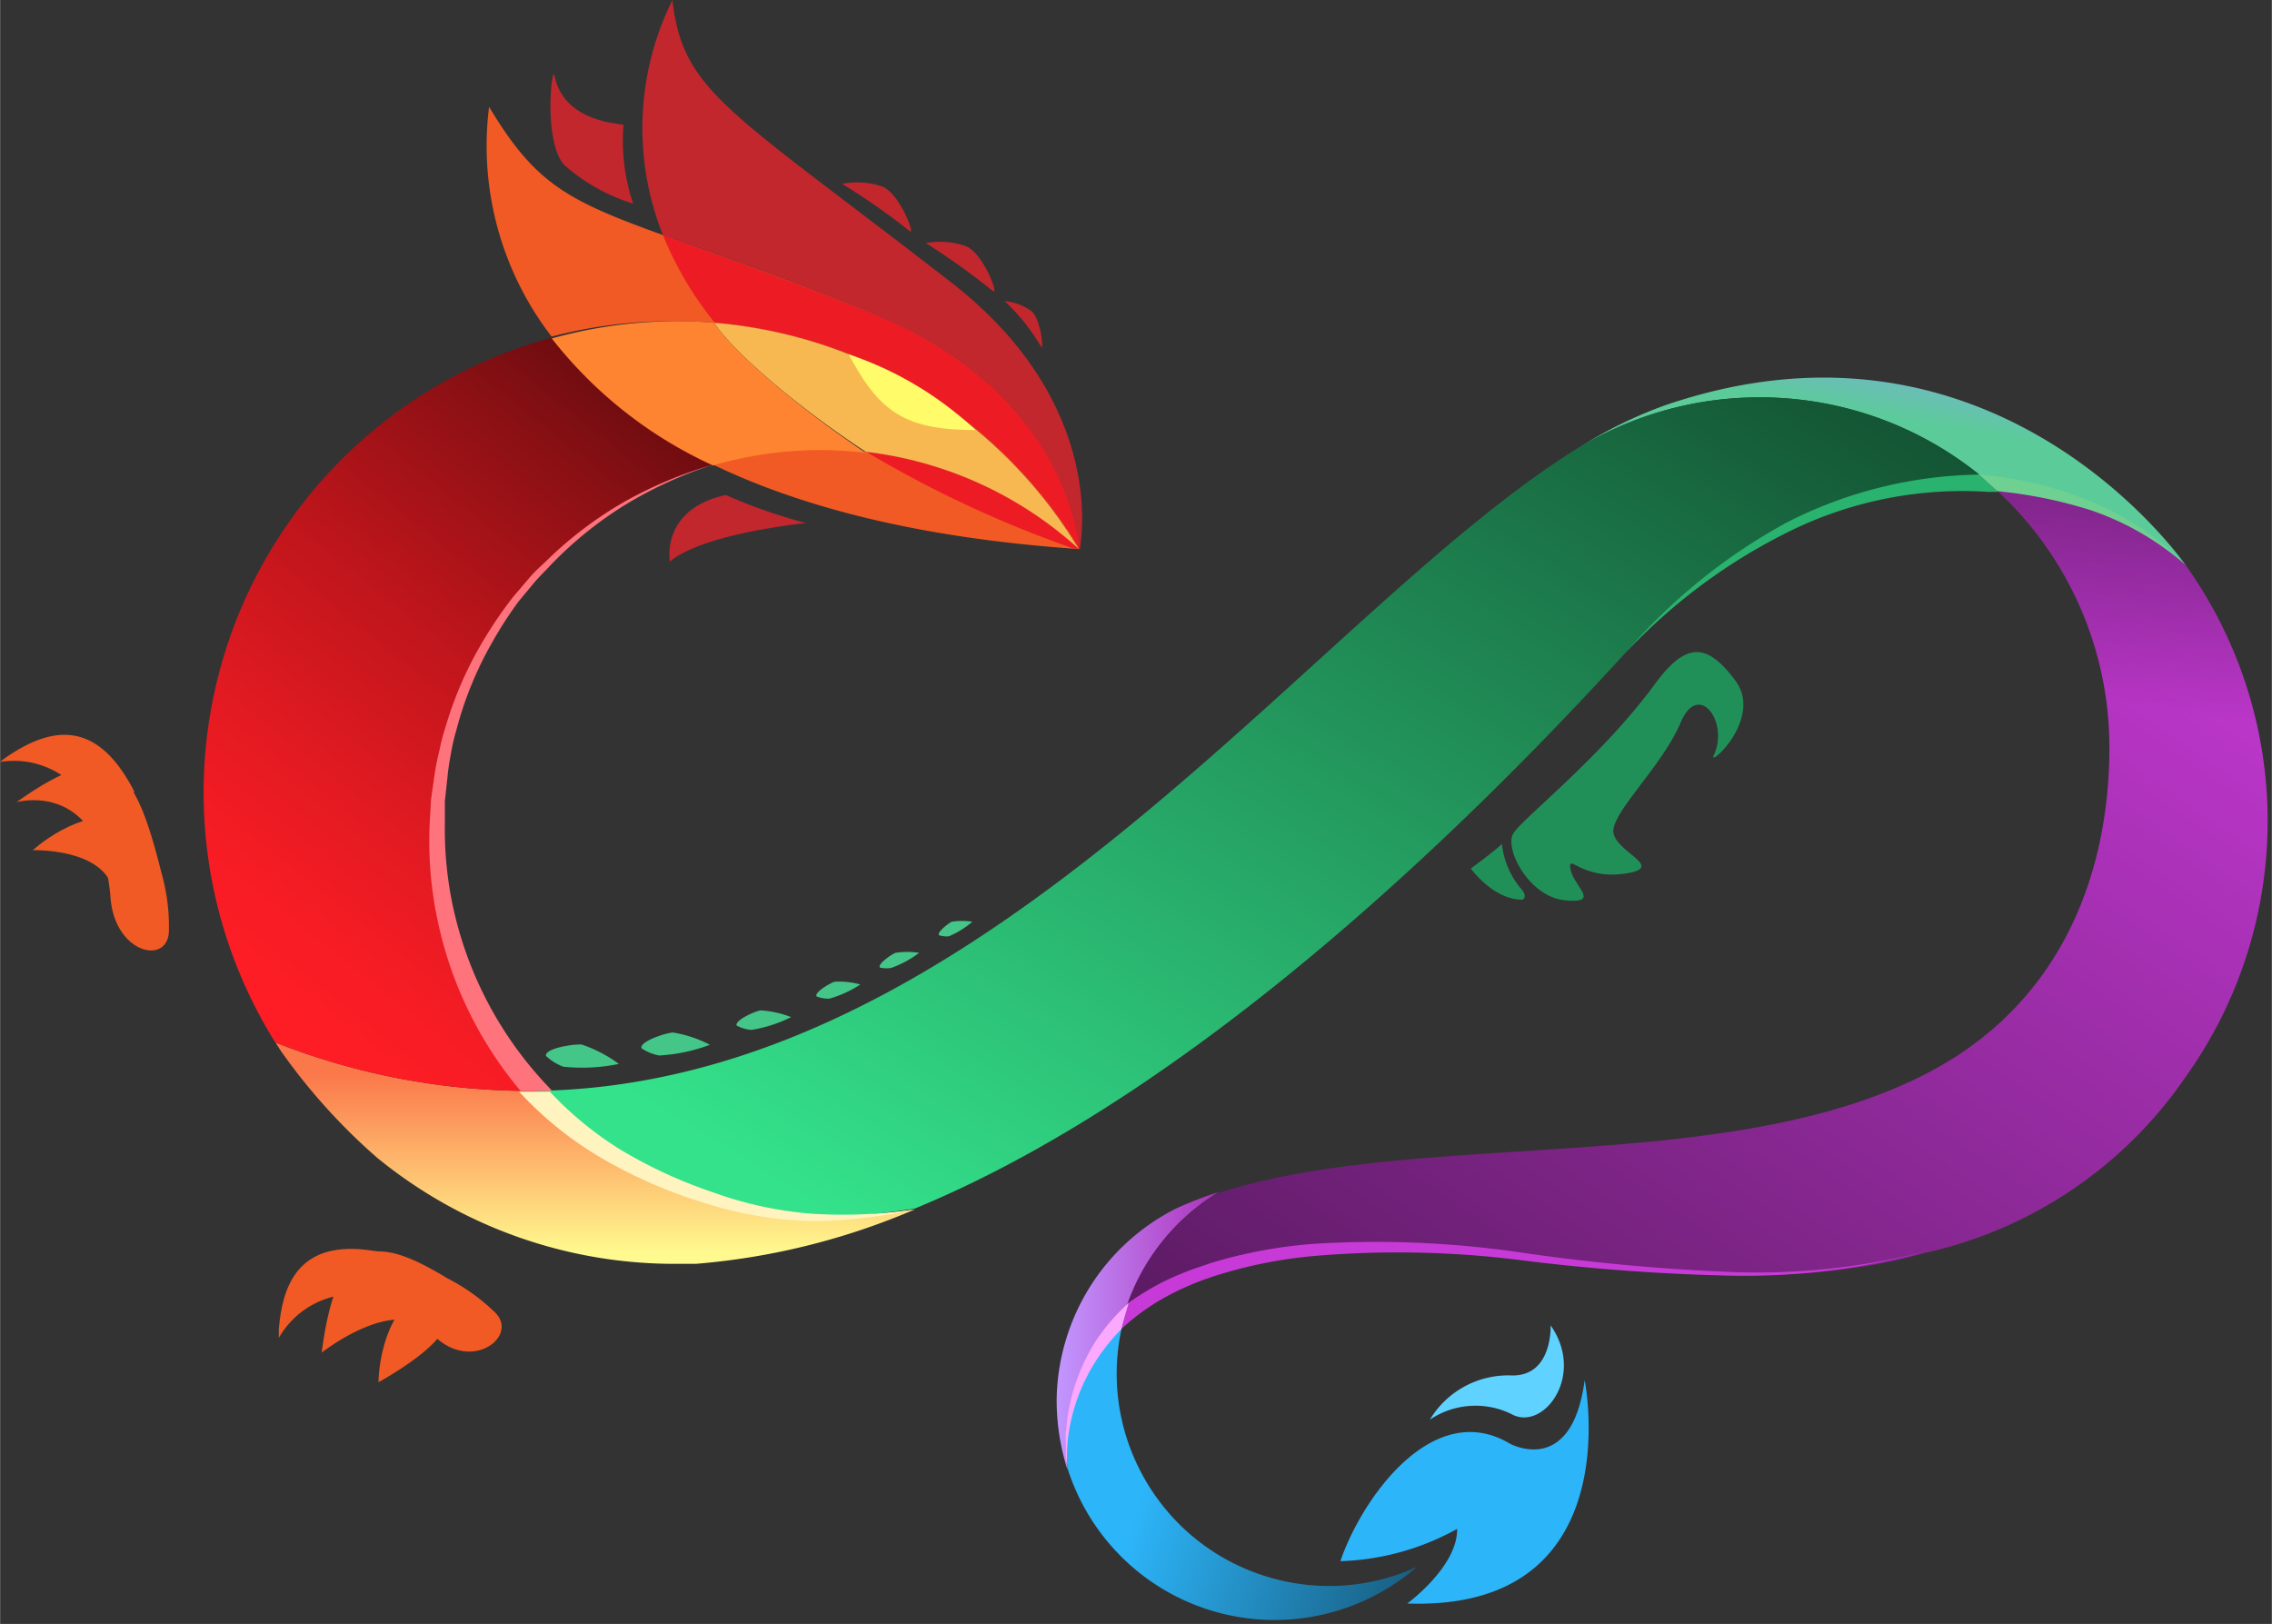 <svg xmlns="http://www.w3.org/2000/svg" width="44.77" height="32" viewBox="0 0 256 183"><rect x="0" y="0" width="256" height="183" fill="#333333" stroke="none"/><defs><linearGradient id="logosDojoIcon0" x1="50%" x2="50%" y1="95.316%" y2="14.52%"><stop offset="0%" stop-color="#FFFA8F"/><stop offset="100%" stop-color="#FB784B"/></linearGradient><linearGradient id="logosDojoIcon1" x1="57.416%" x2="68.311%" y1="48.636%" y2="19.733%"><stop offset="0%" stop-color="#5BCB99"/><stop offset="100%" stop-color="#85A8E8"/></linearGradient><linearGradient id="logosDojoIcon2" x1="9.856%" x2="151.349%" y1="88.683%" y2="-41.454%"><stop offset="0%" stop-color="#34E28B"/><stop offset="100%"/></linearGradient><linearGradient id="logosDojoIcon3" x1="0%" x2="100%" y1="50.093%" y2="50.093%"><stop offset="0%" stop-color="#C297FF"/><stop offset="100%" stop-color="#AE31BB"/></linearGradient><linearGradient id="logosDojoIcon4" x1="-63.391%" x2="115.248%" y1="194.889%" y2="3.931%"><stop offset="0%"/><stop offset="100%" stop-color="#D23DE2"/></linearGradient><linearGradient id="logosDojoIcon5" x1="68.75%" x2="61.519%" y1="-12.435%" y2="21.022%"><stop offset="0%"/><stop offset="100%" stop-opacity="0"/></linearGradient><linearGradient id="logosDojoIcon6" x1="24.831%" x2="190.586%" y1="47.344%" y2="93.666%"><stop offset="0%" stop-color="#2DB5F9"/><stop offset="100%"/></linearGradient><linearGradient id="logosDojoIcon7" x1="97.219%" x2="21.818%" y1="-45.343%" y2="94.722%"><stop offset="0%"/><stop offset="21%" stop-color="#48080A"/><stop offset="42%" stop-color="#891014"/><stop offset="61%" stop-color="#BC151B"/><stop offset="78%" stop-color="#E01A21"/><stop offset="91%" stop-color="#F71C24"/><stop offset="100%" stop-color="#FF1D25"/></linearGradient></defs><path fill="url(#logosDojoIcon0)" d="m31.035 117.482l.604.954a67.8 67.8 0 0 0 10.825 12.013a52.9 52.9 0 0 0 33.605 11.974h2.317a78.7 78.7 0 0 0 24.688-6.133c-3.517.564-7.069.89-10.63.973a43.17 43.17 0 0 1-32.087-14.33a78.1 78.1 0 0 1-29.322-5.451"/><path fill="#F15A24" d="M76.05 36.195a53.08 53.08 0 0 1 45.482 25.642a43.26 43.26 0 0 0-41.199-9.482c9.735 4.692 22.994 8.275 41.257 9.52c0 0-.896-17.386-23.15-26.479C67.288 22.721 62.985 25.233 55.1 12.032a35.18 35.18 0 0 0 7.048 25.896a53.2 53.2 0 0 1 13.902-1.733"/><path fill="#ED1C24" d="M98.44 35.396c-10.65-4.244-18.146-6.892-23.753-8.917a39 39 0 0 0 5.84 9.89a53.1 53.1 0 0 1 41.083 25.468a43.1 43.1 0 0 0-24.007-10.923a127.5 127.5 0 0 0 23.364 10.903h.682s-.935-17.328-23.209-26.42"/><path fill="#C1272D" d="M121.551 61.876h.117c.35-1.947 2.434-16.92-14.505-30.062C81.89 12.208 76.965 10.378 75.758 0a32.52 32.52 0 0 0-1.071 26.48c5.588 1.946 13.103 4.575 23.734 8.916c22.293 9.093 23.17 26.48 23.17 26.48z"/><path fill="url(#logosDojoIcon1)" d="M198.243 44.781a39.33 39.33 0 0 1 25.818 9.618a34.85 34.85 0 0 1 22.234 9.307s-21.241-30.86-58.682-18.03a48.8 48.8 0 0 0-9.58 4.693a39.33 39.33 0 0 1 20.21-5.588"/><path fill="url(#logosDojoIcon2)" d="M198.243 44.781a39.3 39.3 0 0 0-20.21 5.568l1.09-.662c-30.255 17.815-67.346 72.565-118.766 73.247a43.17 43.17 0 0 0 32.087 14.232a79 79 0 0 0 10.63-.973c33.45-13.785 65.575-46.728 80.158-62.713c13.512-14.817 28.329-19.86 40.887-19.1a39.33 39.33 0 0 0-25.876-9.599"/><path fill="url(#logosDojoIcon3)" d="M120.13 150.892a24.5 24.5 0 0 0-1.071 6.815a26 26 0 0 0 1.207 7.885a19.47 19.47 0 0 1 6.425-17.23l.156-.585a23.8 23.8 0 0 1 10.436-13.434a44 44 0 0 0-4.653 1.791a24.4 24.4 0 0 0-12.5 14.758"/><path fill="url(#logosDojoIcon4)" d="M255.524 92.58a49.6 49.6 0 0 0-9.287-28.952a34.87 34.87 0 0 0-22.176-9.229a39.4 39.4 0 0 1 13.629 29.887c0 13.259-4.81 28.426-20.405 36.584c-22.702 11.876-57.534 6.23-80.158 13.629a23.8 23.8 0 0 0-10.416 13.415l-.156.584c6.62-5.841 19.684-9.988 45.17-6.698c18.205 2.336 32.652 2.979 45.073-.584a48.17 48.17 0 0 0 29.497-19.879a49.6 49.6 0 0 0 9.23-28.757"/><path fill="url(#logosDojoIcon5)" d="M255.524 92.58a49.6 49.6 0 0 0-9.287-28.952a34.87 34.87 0 0 0-22.176-9.229a39.4 39.4 0 0 1 13.629 29.887c0 13.259-4.81 28.426-20.405 36.584c-22.702 11.876-57.534 6.23-80.158 13.629a23.8 23.8 0 0 0-10.416 13.415l-.156.584c6.62-5.841 19.684-9.988 45.17-6.698c18.205 2.336 32.652 2.979 45.073-.584a48.17 48.17 0 0 0 29.497-19.879a49.6 49.6 0 0 0 9.23-28.757" opacity=".49"/><path fill="url(#logosDojoIcon6)" d="M142.735 177.664c-12.43-3.809-19.54-16.85-16.005-29.361a19.47 19.47 0 0 0-6.425 17.23a24.474 24.474 0 0 0 39.349 11.04a23.8 23.8 0 0 1-16.92 1.09"/><path fill="#2DB5F9" d="M151.029 175.93c2.472-7.223 10.494-18.36 19.08-13.258c0 0 6.99 3.894 8.45-7.146c0 0 5.238 26.051-19.995 25.175c0 0 5.685-4.147 5.626-8.411a28.9 28.9 0 0 1-13.161 3.64"/><path fill="#5FD2FF" d="M161.114 159.985a9.19 9.19 0 0 1 9.443-.506c3.563 1.577 8.041-4.595 4.167-10.125c0 0 .253 5.705-4.342 5.647a10.3 10.3 0 0 0-9.268 4.984"/><path fill="#219058" d="M186.464 77.101c-6.036 8.236-14.914 15.128-15.946 16.822s1.753 7.146 5.841 7.535c4.089.39.954-1.577.604-3.504s1.226 1.226 6.172.486s-1.791-2.57-1.324-5.062s5.549-7.223 7.574-11.974c2.025-4.75 5.49 0 3.718 3.719c-.7 1.48 5.627-4.147 2.434-8.43c-3.193-4.284-5.549-4.4-9.073.408M169.233 95.11c-.895.858-3.504 2.766-3.504 2.766s2.57 3.563 5.84 3.504c0 0 .702-.33-.31-1.382a9.4 9.4 0 0 1-2.026-4.887"/><path fill="url(#logosDojoIcon7)" d="M80.333 52.355a48.7 48.7 0 0 1-18.165-14.31a53.114 53.114 0 0 0-31.152 79.437a78.1 78.1 0 0 0 29.341 5.452a43.282 43.282 0 0 1 19.976-70.58"/><path fill="#F7B852" d="M80.43 36.37c2.356 3.407 9.132 9.287 17.115 14.544a43.1 43.1 0 0 1 23.987 10.923A53.1 53.1 0 0 0 80.43 36.37"/><path fill="#FF8431" d="M80.43 36.37a54 54 0 0 0-4.36-.175c-4.7.031-9.375.686-13.902 1.947a48.7 48.7 0 0 0 18.165 14.31a42.9 42.9 0 0 1 17.212-1.421C89.562 45.657 82.786 39.777 80.43 36.37"/><path fill="#FFFB69" d="M109.908 48.46a38.9 38.9 0 0 0-14.271-8.527c3.426 6.522 6.386 8.528 14.271 8.528"/><path fill="#C1272D" d="M94.877 20.716a74 74 0 0 1 7.652 5.354c.604.468-1.09-4.147-3.057-5.023a8.76 8.76 0 0 0-4.595-.33m9.443 6.677a83 83 0 0 1 7.594 5.432c.623.448-1.052-4.166-3.018-5.062a8.76 8.76 0 0 0-4.576-.37m8.879 6.542a22.9 22.9 0 0 1 4.108 5.14c.311.448 0-3.018-1.071-4.01a6.17 6.17 0 0 0-3.037-1.13"/><path fill="#44C688" d="M72.273 118.124c-.234-.759 2.745-1.732 3.543-1.771c1.453.237 2.86.704 4.167 1.382a19.1 19.1 0 0 1-5.724 1.207a5.2 5.2 0 0 1-1.986-.818M83 115.574c-.253-.584 2.045-1.616 2.687-1.713c1.182.069 2.345.325 3.447.759a15.4 15.4 0 0 1-4.478 1.44a4.2 4.2 0 0 1-1.655-.486m8.995-3.291c-.253-.467 1.538-1.499 2.044-1.654a9.3 9.3 0 0 1 2.901.311a12.7 12.7 0 0 1-3.485 1.597c-.5.021-.997-.065-1.46-.254m7.145-3.251c-.272-.409 1.305-1.48 1.753-1.655a8.5 8.5 0 0 1 2.667 0a11.7 11.7 0 0 1-3.135 1.694a3.2 3.2 0 0 1-1.285-.039m6.659-3.641c-.253-.33 1.051-1.343 1.44-1.519a7.4 7.4 0 0 1 2.318 0a10.1 10.1 0 0 1-2.629 1.636c-.38.04-.765 0-1.13-.117m-44.293 13.59c-.117-.857 3.193-1.363 4.05-1.265a15 15 0 0 1 4.166 2.18a20.5 20.5 0 0 1-6.25.312a5.6 5.6 0 0 1-1.966-1.227"/><path fill="#C1272D" d="M63.55 18.574a21.2 21.2 0 0 0 7.788 4.381a22.2 22.2 0 0 1-1.09-8.859c0-.214-6.717-.117-7.788-5.627c-.292-1.11-1.246 7.457 1.09 10.105"/><path fill="#F15A24" d="M40.692 145.87a6.43 6.43 0 0 1 2.629-4.537l.214-.117a16 16 0 0 0-1.675-.292c-8.002-1.188-10.046 3.582-10.455 8.937v.915a9.74 9.74 0 0 1 9.229-4.907z"/><path fill="#F15A24" d="M50.447 144.078c-7.963-4.829-12.442-5.18-14.213 8.353c0 0 8.372-6.62 12.344-2.24c4.303 4.77 10.144.37 7.087-2.394a22 22 0 0 0-5.218-3.719"/><path fill="#F15A24" d="M47.156 145.694c-4.517 2.998-4.517 10.066-4.517 10.066s8.236-4.459 7.594-7.243a3.43 3.43 0 0 0-3.077-2.823M9.735 90.068a6.43 6.43 0 0 1 5.179-.798h.234q-.37-.761-.818-1.48c-4.167-6.912-9.151-5.51-13.59-2.492a7 7 0 0 0-.74.565a9.74 9.74 0 0 1 9.599 4.127z"/><path fill="#F15A24" d="M18.185 98.382c-2.901-11.487-5.237-15.927-16.335-7.983c0 0 9.501-2.726 10.591 10.787c.507 6.386 6.66 7.67 6.581 3.543a22 22 0 0 0-.837-6.347"/><path fill="#F15A24" d="M14.135 92.23C8.86 90.982 3.68 95.811 3.68 95.811s8.119-.273 9.092 4.634c.565 2.745 1.363-8.217 1.363-8.217"/><path fill="#29B36E" d="M183.232 73.5a64.8 64.8 0 0 1 18.107-14.623a49.05 49.05 0 0 1 21.631-5.393l2.162 1.947h-1.13a44.14 44.14 0 0 0-22.273 4.4A64.3 64.3 0 0 0 183.232 73.5"/><path fill="#6FD191" d="M223.788 53.562a40.3 40.3 0 0 1 12.227 3.135a32.1 32.1 0 0 1 10.3 7.009a31.6 31.6 0 0 0-10.728-6.211a51 51 0 0 0-10.533-2.142l-2.162-1.947z"/><path fill="#C83AD7" d="M127.197 146.784a32 32 0 0 1 3.641-2.22q1.323-.671 2.707-1.206c.915-.39 1.947-.682 2.784-.993a53.4 53.4 0 0 1 11.507-2.181a112 112 0 0 1 23.208.915a227 227 0 0 0 22.994 2.2a77.5 77.5 0 0 0 22.916-2.258a77.7 77.7 0 0 1-22.916 2.686a228 228 0 0 1-23.091-1.771a110.8 110.8 0 0 0-22.975-.41a52 52 0 0 0-11.156 2.26c-.896.31-1.792.603-2.648.992q-1.306.54-2.55 1.207a25 25 0 0 0-4.596 3.155l-.623.545a21.5 21.5 0 0 1 .798-2.92"/><path fill="#C1272D" d="M81.774 55.782c-7.438 1.635-6.289 7.534-6.289 7.534s2.356-2.842 15.304-4.38a61 61 0 0 1-9.015-3.154"/><path fill="#FBA9FF" d="M120.266 165.631a19.2 19.2 0 0 1-.097-4.945a21.8 21.8 0 0 1 1.07-4.926a22 22 0 0 1 2.181-4.575a23.2 23.2 0 0 1 3.252-3.894l.525-.487s-.74 2.356-.817 2.94a22.5 22.5 0 0 0-1.947 2.258a20.85 20.85 0 0 0-3.894 8.762c-.3 1.604-.392 3.24-.273 4.867"/><path fill="#FF737D" d="M58.644 122.934a43.8 43.8 0 0 1-9.288-18.945a43 43 0 0 1-.954-11.098l.156-2.784l.39-2.765a27 27 0 0 1 .545-2.725q.269-1.366.7-2.687a41.6 41.6 0 0 1 4.479-10.105c.953-1.58 2-3.102 3.134-4.556l1.792-2.103c.584-.7 1.285-1.324 1.947-1.947a43.5 43.5 0 0 1 8.742-6.64a46.6 46.6 0 0 1 10.085-4.224a46.4 46.4 0 0 0-9.91 4.517a43 43 0 0 0-8.43 6.814c-.604.662-1.266 1.285-1.83 1.947l-1.792 2.162a45 45 0 0 0-2.94 4.555a40.5 40.5 0 0 0-4.07 9.97q-.382 1.294-.603 2.628a26 26 0 0 0-.39 2.667l-.291 2.667v2.687a41.2 41.2 0 0 0 1.246 10.611a42.3 42.3 0 0 0 10.066 18.516l.779.838s-2.92.058-3.563 0"/><path fill="#FFF4C0" d="M103.074 136.29a55 55 0 0 1-11.682 1.324a43.4 43.4 0 0 1-11.682-1.947a54.5 54.5 0 0 1-10.903-4.576a40.4 40.4 0 0 1-9.501-7.203l-.818-.857h3.466a39.3 39.3 0 0 0 7.788 6.425a53 53 0 0 0 10.533 4.887a42.3 42.3 0 0 0 11.234 2.434a56 56 0 0 0 11.565-.487"/></svg>